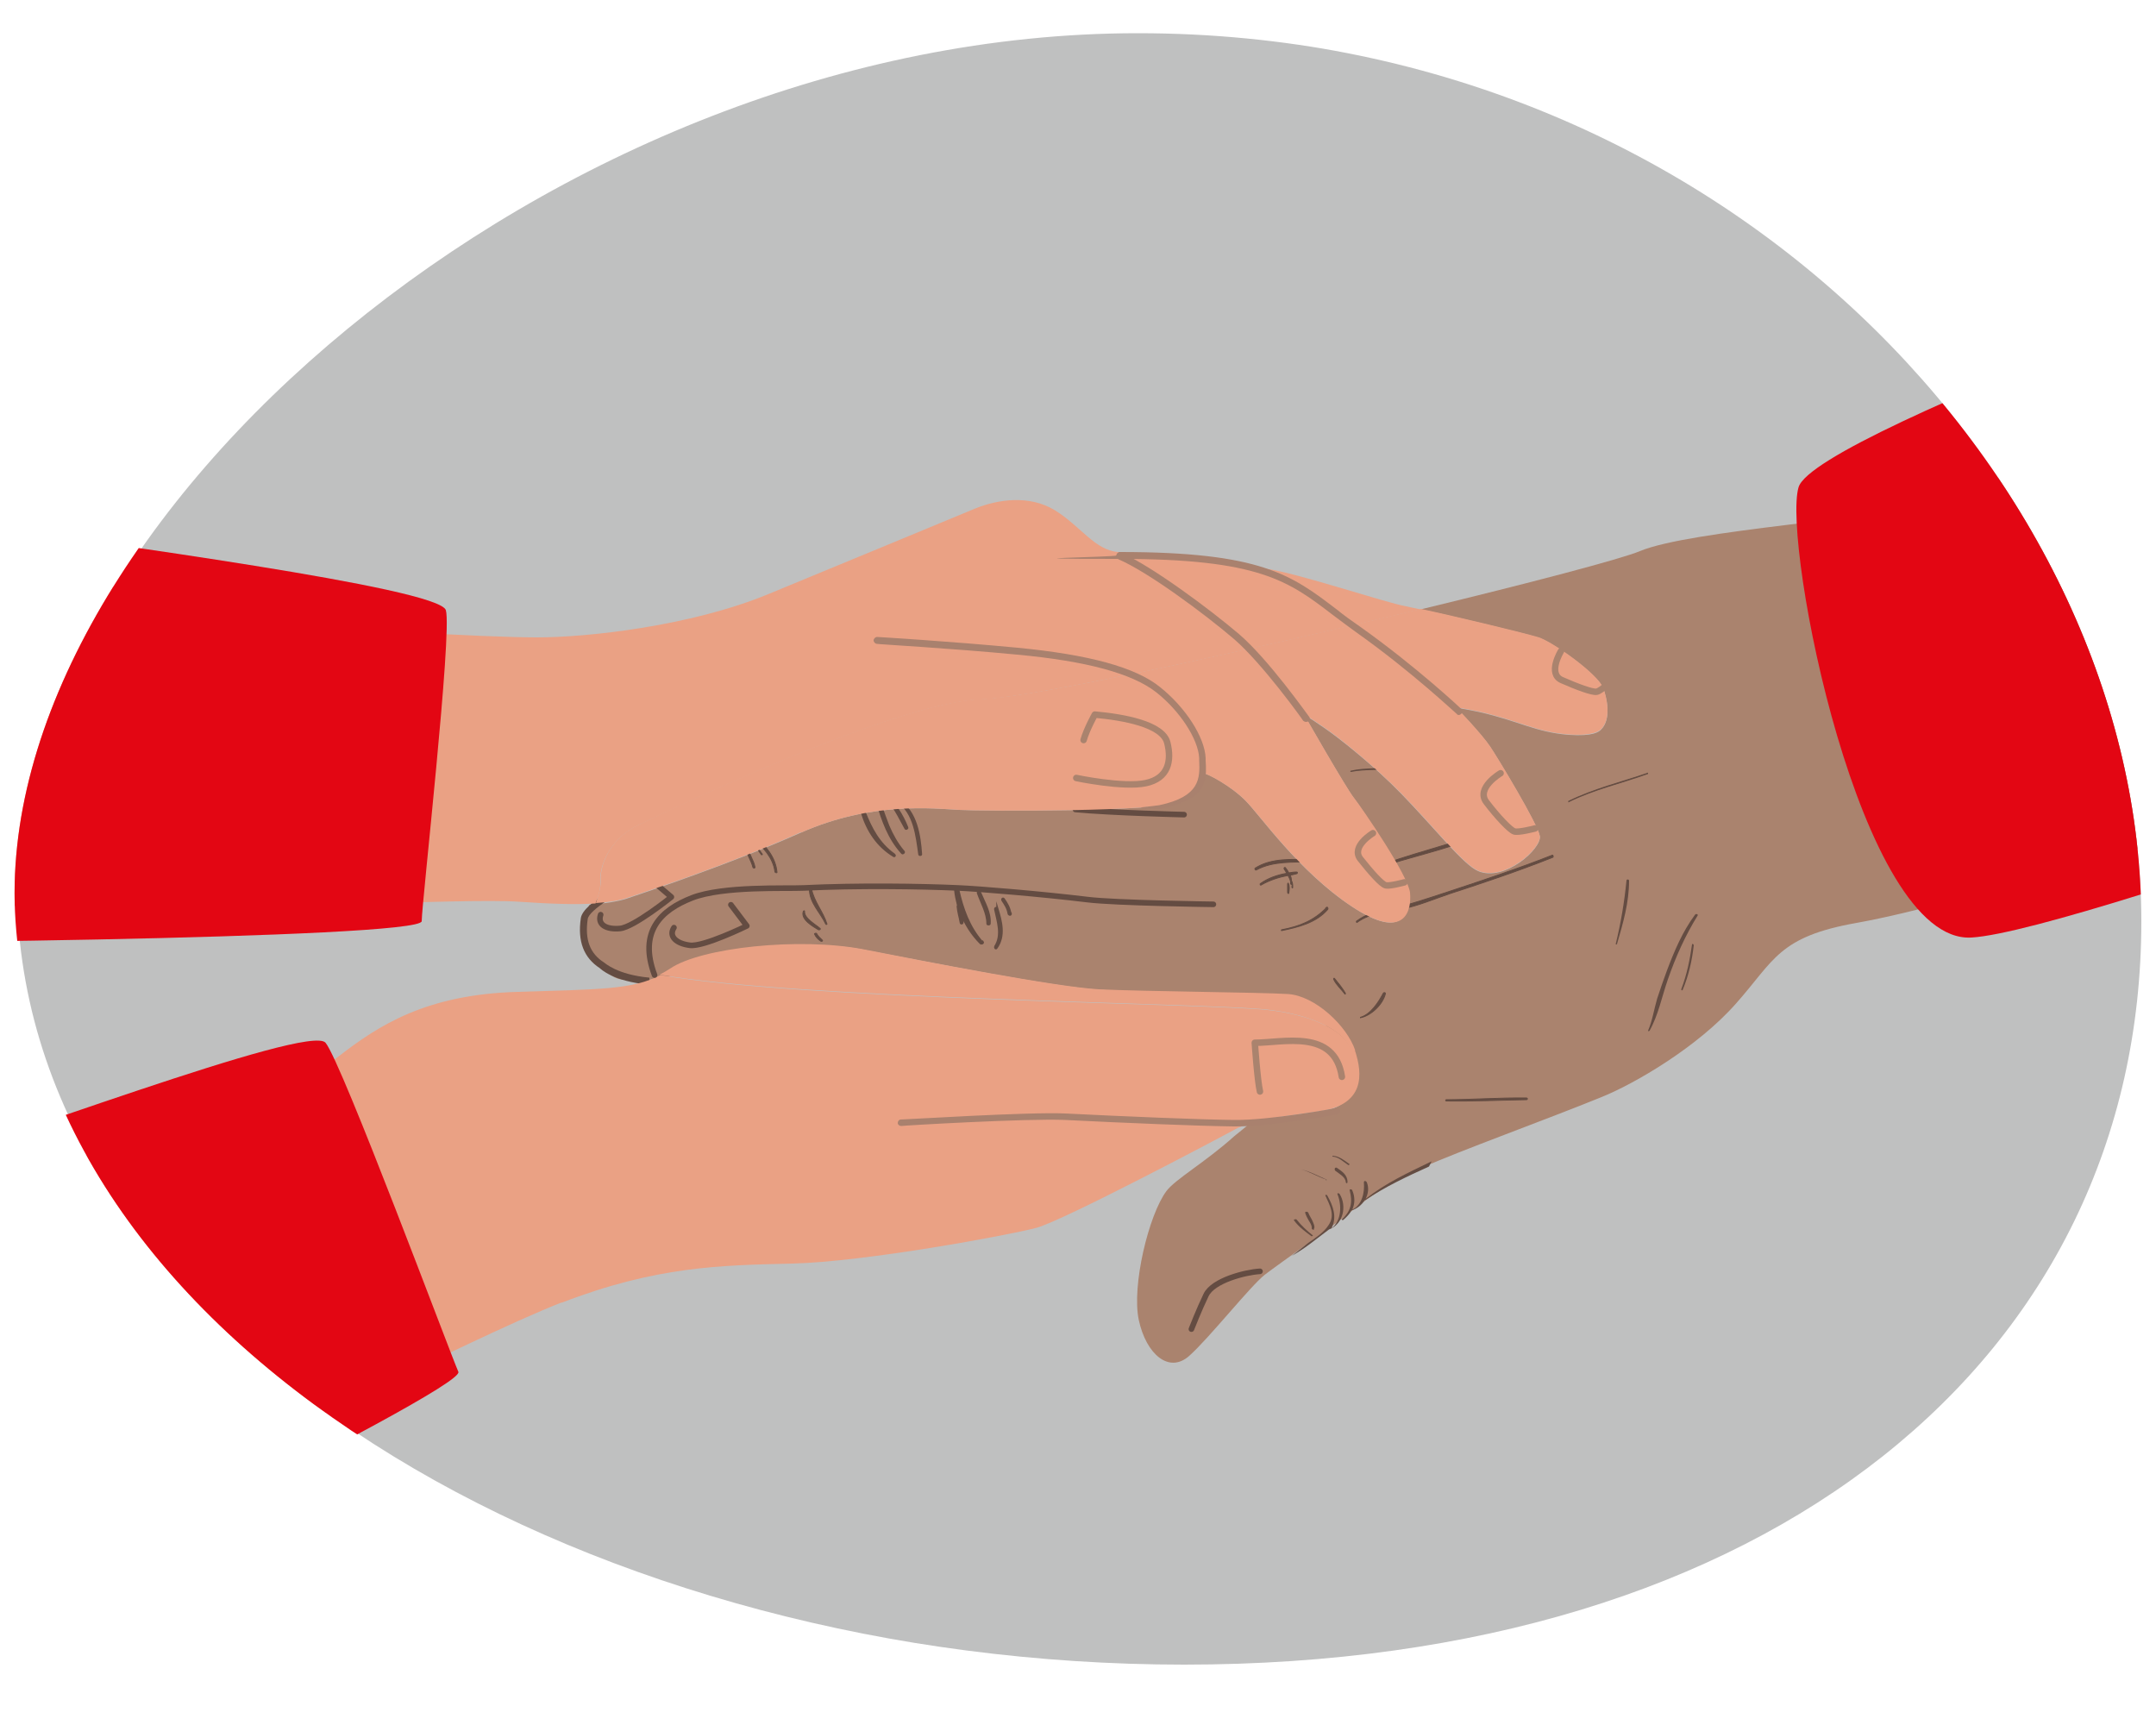 <?xml version="1.0" encoding="UTF-8"?>
<svg xmlns="http://www.w3.org/2000/svg" xmlns:xlink="http://www.w3.org/1999/xlink" id="Layer_1" width="500" height="400" version="1.1" viewBox="0 0 500 400">
  <defs>
    <style>
      .st0 {
        fill: #3b3c4d;
      }

      .st1, .st2, .st3 {
        fill: #644c42;
      }

      .st4, .st5, .st6, .st7 {
        fill: none;
      }

      .st8 {
        fill: #e30613;
      }

      .st5 {
        stroke: #aa836e;
        stroke-width: 1.5px;
      }

      .st5, .st6, .st7 {
        stroke-linecap: round;
      }

      .st5, .st7 {
        stroke-linejoin: round;
      }

      .st9 {
        fill: #bfc0c0;
      }

      .st2 {
        stroke-width: .5px;
      }

      .st2, .st3, .st6 {
        stroke-miterlimit: 10;
      }

      .st2, .st3, .st6, .st7 {
        stroke: #644c42;
      }

      .st3 {
        stroke-width: .2px;
      }

      .st10 {
        fill: #a9816e;
      }

      .st6, .st7 {
        stroke-width: 1.3px;
      }

      .st11 {
        fill: #eaa184;
      }

      .st12 {
        clip-path: url(#clippath);
      }

      .st13 {
        fill: #aa836e;
      }

      .st14 {
        fill: #644c42;
      }
    </style>
    <clipPath id="clippath">
      <path class="st4" d="M496.6,213.6c0-100.9-97.1-206-233.3-206S-2.7,121.6,3.6,213.6c6.9,100.8,134.9,172.4,271,172.4s222-71.4,222-172.4Z"></path>
    </clipPath>
  </defs>
  <g class="st12">
    <path class="st9" d="M497.2,213.7c0-100.9-97.1-206-233.3-206S-2.1,121.8,4.2,213.7c6.9,100.8,134.9,172.4,271,172.4s222-71.4,222-172.4Z"></path>
    <rect class="st4" x="77.5" y="8.4" width="405.7" height="405.7" transform="translate(-49.1 90.2) rotate(-16.8)"></rect>
    <path class="st13" d="M447,116.8c-10.2,3.4-55,6.1-66.7,11-4.6,1.9-25.6,7.4-50.8,13.5,8,1.7,24.6,5.7,27.4,6.6,3.3,1.1,13.6,8.4,14.9,11.7.8,2.2,2,7.1-.5,9.6-.5.5-1.8,1.6-7.5,1.2-7.7-.6-11.5-3.2-20.8-5.3-2.3-.5-4.2-.8-5.3-1,0,0,5.9,6.1,7.9,9.1,2,3,11,17.9,11.5,20.7.5,2.8-8.1,10.7-14.3,8.1-3.4-1.4-10.3-10.2-17.8-17.9-6.2-6.4-13.3-11.9-15-13.2-3.8-2.9-7.6-5.2-7.6-5.2,0,0,9.7,17,11.6,19.4,1.9,2.4,12,18,12.4,22,.4,4-.5,11.3-12.9,3.1-12.4-8.2-21.3-21.2-24.7-24.6-3.4-3.4-8.8-6.3-9.5-6.2-.7,0-.6,4.6-5.1,6.5-5.7,2.4-46.1,2.2-51.8,1.9-5.7-.3-20.3-2-36.7,5.3-16.4,7.3-36,13.8-40.4,15.3-1.8.6-5.5,1.2-8.6,1.4-1.4,3.8-3.3,7,3.4,14.8,3.5,4.1,5.8,1.9,10.3,2.7.8-.4,4.3-.5,5.1-1,7.2-4.9,29.8-9,44.6-6.1,14.8,2.8,44.5,8.7,54.7,9.3,10.2.6,37.4,2,43.6,2.4,6.3.4,10.2,6.6,12.1,12.2,1.9,5.7,6,12.2-4.6,13.7-7.5,1.1-12.3,1.6-15.9,2.6-1.3,1.1-2.6,2.1-3.8,3.1-6.8,6.1-13.6,9.9-15.7,12.7-4.1,5.5-8.1,22-6.4,29.9,1.7,7.9,7,12.5,11.7,8.3,4.7-4.2,14.1-16.1,17.5-18.8,3.4-2.6,16.1-11.5,19.2-14,3-2.5,8.3-6.7,17.7-11,7.7-3.5,28.7-11.1,41.2-16.2,7.7-3.1,22.3-11.6,31.2-21.7,8.9-10,9.8-15.5,28-18.7,18.2-3.2,50.1-13.4,57.9-15.3,7.8-1.9,153-39.3,160.8-51.6,1.2-7.2-5.6-33-7.7-38.9-8.1-22.6-21.4-35-37.5-52-4.9,2.7-116.4,43.5-121.5,46.2-11.3,5.9-24.9,10.8-35.8,14.4Z"></path>
    <path class="st14" d="M150.4,228.3c-8.2-.7-11.2-3.7-11.3-3.8-3.7-2.4-5.2-6.2-4.4-11.6.5-3.6,11.1-8.9,13.2-9.9l.7,1.4c-4.9,2.4-12,6.6-12.3,8.7-.7,4.8.5,8,3.8,10.1.2.1,3,2.8,10.5,3.5v1.6Z"></path>
    <path class="st11" d="M130.2,302.1c22-8.5,36.9-8.7,53.6-9.1,16.7-.4,50.3-6.6,56.6-8.3,6.2-1.7,41.6-20.4,45.8-22.7,1.2-.7,2.5-1.1,4-1.6,6.5-5.2,14.8-10.5,20.5-13.3,6.8-3.4-.8-11.2-16.7-12.9-13.9-1.5-109.2-2.4-140.8-8.1-6.5,3.4-14.3,3.3-33.2,3.9-21.2.6-32.2,7.8-41.4,14.9-9.3,7.2-35.6,15.3-50.5,20.4-13.6,4.6-99.4,30.1-111.1,32.9,9.4,27.5,38.6,56.4,54.8,74.4,5-.4,56.7-25.1,63.9-26.7,8.1-1.7,72.7-35.4,94.6-43.9Z"></path>
    <path class="st11" d="M314.3,243.6c-1.9-5.7-9.3-12.7-15.6-13.1-6.3-.4-33.6-.6-43.9-1.1-10.2-.6-39.9-6.4-54.7-9.3-14.8-2.8-37.5-.4-44.7,4.5-.8.5-1.6,1-2.4,1.4,31.6,5.6,126.9,6.6,140.8,8.1,15.9,1.7,23.5,9.5,16.7,12.9-5.7,2.8-13.9,8.1-20.5,13.3,3.6-1,8.4-1.5,15.9-2.6,10.6-1.5,10.2-8.5,8.3-14.2Z"></path>
    <path class="st10" d="M209,261.1c-.4,0-.8-.3-.8-.7,0-.4.3-.8.7-.8,1.2,0,29.6-1.8,38.2-1.4,14,.7,30.8,1.4,39.1,1.5,8.2.1,23.6-2.7,23.7-2.8.4,0,.8.2.9.6,0,.4-.2.9-.6.9-.6.1-15.7,2.9-24.1,2.8-8.2-.1-25.1-.8-39.1-1.5-8.5-.4-37.7,1.3-38,1.4,0,0,0,0,0,0Z"></path>
    <path class="st8" d="M585.1,41.1c-26.5,10.2-164.2,58.9-168,71.9-3.8,12.9,14.3,105.9,40.1,104.4,25.8-1.5,185-60.9,185-60.9,0,0-27.2-112.7-29.2-112s-27.9-3.4-27.9-3.4Z"></path>
    <path class="st7" d="M292.2,294.8c-3.4.2-10.9,2.1-12.5,5.5-1.6,3.3-3.4,7.9-3.4,7.9"></path>
    <path class="st7" d="M151.1,204.1l4.6,3.9s-8.7,7-11.9,7.3-5.3-.9-4.5-3.2"></path>
    <path class="st7" d="M169.5,209.8l3.7,4.9s-10,4.9-13.2,4.5-5-2.1-3.7-4.1"></path>
    <path class="st6" d="M281.4,209.7s-22.8-.3-29.2-1.1c-10.7-1.3-25.2-2.5-30-2.7-8.8-.4-23.5-.6-35.8,0-4.2.2-18.7-.5-25.9,2.3s-12.5,7.8-8.7,17.9"></path>
    <path class="st2" d="M209.5,197.4c-1.5-1.8-2.6-3.8-3.5-5.9-.3-.8-.6-1.6-.9-2.4-.2-.6-.4-1.1-.6-1.6,0-.6-.1-.9-.4-.8,0-.3-.2-.5-.2-.8,0-.3-.5,0-.5.1,1.3,4.3,2.7,8.4,5.8,11.8.2.2.5-.1.4-.3Z"></path>
    <path class="st2" d="M207.3,198.1c-3.5-2.5-5.3-6-6.8-9.8-.2-.5-.8-.4-.6.2,1.3,4.2,3.6,7.7,7.4,10,.2.1.3-.2.1-.3Z"></path>
    <path class="st2" d="M204.8,184.5c2.5,2,3.7,5,5.2,7.6.1.2.5,0,.4-.2-1.1-2.8-2.9-5.8-5.4-7.6,0,0-.3,0-.2.2Z"></path>
    <path class="st2" d="M213.6,198.1c-.3-4.4-1.1-9.8-5.1-12.4-.1,0-.4,0-.2.2,3.8,2.7,4.3,8,4.9,12.2,0,.2.4.2.4,0Z"></path>
    <path class="st3" d="M191.8,214.3c-.9-2.9-3-5.2-3.6-8.2,0-.2-.5-.2-.5,0,0,3.3,2.5,5.4,3.8,8.2,0,.1.3.1.3,0Z"></path>
    <path class="st3" d="M186.6,211.3c0-.2-.2-.1-.3,0-.7,1.9,2.2,3.5,3.5,4.3.2.1.6-.1.4-.3-1-.9-3.8-2.4-3.6-4Z"></path>
    <path class="st3" d="M188.9,216.6c.3.7.8,1.2,1.4,1.6.2.2.6,0,.4-.2-.5-.5-1-.9-1.3-1.5,0-.2-.6-.1-.5.1Z"></path>
    <path class="st3" d="M354,254.6c-6.2-.1-12.4.4-18.6.4-.2,0-.2.3,0,.3,6.2.1,12.4-.2,18.6-.3.3,0,.3-.4,0-.4Z"></path>
    <path class="st1" d="M382.5,239.1c2.1-3.7,2.9-8,4.3-12,1.8-5.2,4-10.1,6.9-14.8.2-.3-.4-.5-.6-.2-2.9,3.9-4.8,8.4-6.5,12.9-.8,2.2-1.6,4.4-2.3,6.6-.7,2.4-1.1,5.1-2.1,7.4,0,.1.2.2.3,0Z"></path>
    <path class="st1" d="M390.2,229.6c1.4-3.3,2.2-6.8,2.6-10.4,0-.2-.3-.5-.4-.2-.5,3.5-1.2,7-2.5,10.4,0,.2.2.4.2.2Z"></path>
    <path class="st1" d="M375,218.9c1.4-4.8,2.8-9.6,2.8-14.7,0-.3-.6-.4-.6,0-.5,5-1.3,9.8-2.5,14.7,0,.1.2.2.3,0Z"></path>
    <path class="st3" d="M307.7,210.4c-3,3.1-6.3,4.4-10.5,5.2-.1,0,0,.2,0,.2,3.9-.8,8-1.8,10.7-4.9.2-.2,0-.7-.3-.5Z"></path>
    <path class="st3" d="M303.9,199.3c-4.3,0-9-.4-12.8,2-.2.1,0,.6.3.4,3.9-2.1,8.5-1.7,12.7-1.9.3,0,.1-.6-.1-.6Z"></path>
    <path class="st0" d="M304.4,180.4c-2.7.1-5.4.9-7.9,1.8-.3.1-.2.7.1.6,2.6-.8,5.2-1.3,7.9-1.8.3,0,.2-.6,0-.6Z"></path>
    <path class="st0" d="M296.9,178.8c2.5-1.4,5.4-1.2,8.2-1.4.3,0,.2-.4,0-.5-2.9-.2-5.9-.2-8.5,1.3-.3.1,0,.7.3.5Z"></path>
    <path class="st1" d="M313.3,179c3.4-.7,7-.2,10.4-1,.2,0,.3-.4,0-.4-3.4.8-7,.3-10.4,1.1-.2,0-.2.3,0,.3Z"></path>
    <path class="st3" d="M315.3,202.7c8.4-3.2,17.2-4.9,25.6-8,.3-.1,0-.6-.2-.5-8.5,2.7-17.2,4.9-25.4,8.3-.2,0,0,.3.1.3Z"></path>
    <path class="st3" d="M321.5,210.9c-2.5.4-4.9,1.2-6.9,2.7-.1,0,0,.4.1.3,3-2.2,6.7-2.4,10.3-3.1,3.8-.7,7.7-2.4,11.3-3.6,8-2.6,16-5.3,23.8-8.4.2,0,.1-.6-.1-.5-8.4,3.3-16.9,6.1-25.4,8.9-4.3,1.4-8.6,2.9-13.1,3.7Z"></path>
    <path class="st3" d="M315.5,236c0,0,0,0,0,0,2.5-.5,5.2-3.1,5.8-5.6,0-.3-.4-.3-.5-.1-1.1,2.1-2.9,4.9-5.3,5.6Z"></path>
    <path class="st3" d="M312,230.3c-.7-1.2-1.6-2.3-2.5-3.4-.1-.2-.3,0-.2.2.6,1.3,1.7,2.2,2.6,3.4,0,.1.2,0,.1-.2Z"></path>
    <path class="st1" d="M299,207c.1-.7.2-1.5-.1-2.2-.2-.3-.4,0-.4.2,0,.6,0,1.2,0,1.9,0,.4.5.6.5.1Z"></path>
    <path class="st3" d="M297.8,201.5c.2.3.4.6.6,1-2.2.4-4.3,1.1-6.1,2.4-.2.1,0,.5.2.3,1.9-1.1,4.1-1.8,6.2-2.2.3.6.7,1.2.6,1.9,0,.2.4.3.4,0,0,.2-.1.5-.1.8,0,.2.2.3.2.1,0-.6,0-1.1-.3-1.6,0,0,0,0,0,0,0-.4-.1-.9-.3-1.3.5,0,1-.2,1.5-.3.2,0,.3-.4,0-.4-.6,0-1.2.1-1.8.2-.2-.4-.5-.8-.8-1.2-.2-.2-.4.1-.3.3Z"></path>
    <path class="st0" d="M297.1,166.3c-.3.1-.4.7,0,.6,1.8-.4,3.7-1.1,5-2.5.3-.3,0-.6-.4-.4-1.5.9-3.1,1.5-4.7,2.3Z"></path>
    <path class="st0" d="M295.3,160.6c2.7-.6,5.4-.2,8.1,0,.3,0,.3-.3,0-.4-2.8-.4-5.5-.6-8.2,0-.3,0-.1.3,0,.3Z"></path>
    <path class="st3" d="M363.8,185.9c5.9-2.9,12.2-4.3,18.3-6.5,0,0,0-.1,0-.1-6.1,2.1-12.4,3.6-18.3,6.5,0,0,0,.1,0,0Z"></path>
    <path class="st7" d="M274.6,188.9s-16.7-.4-25.2-1.2"></path>
    <path class="st2" d="M227.8,218.5c-3.1-3.5-4.6-7.8-5.6-12.3,0-.3-.7-.3-.7,0,.1,1.3.4,2.6.7,3.8,0,0-.1,0-.1.2.1,1.3.5,2.5.7,3.7,0,.3.4.3.4,0,0-.7-.2-1.4-.3-2.1,1,2.5,2.5,4.9,4.5,6.9.2.2.7,0,.5-.3Z"></path>
    <path class="st2" d="M226.8,207.1c.8,2.3,2.2,4.6,2.2,7.1,0,.2.5.2.5,0,.2-2.6-1.2-4.8-2.2-7.2,0-.2-.6,0-.5.2Z"></path>
    <path class="st2" d="M231.3,210.8c-.1-.4-.6-.3-.5.1.6,2.9,1.7,5.9,0,8.6-.1.2.1.6.3.3,2-2.8,1.1-6.1.2-9.1Z"></path>
    <path class="st2" d="M234.3,211.8c-.2-1.3-.8-2.3-1.5-3.3-.2-.3-.5,0-.3.3.6.9,1.2,1.8,1.4,3,0,.3.6.5.5,0Z"></path>
    <path class="st1" d="M299.6,291.2c3.3-1.9,4.6-3.1,8.6-6.1,3.3-1.2,4.2-5.4,2.5-8.2-.2-.3-.7-.3-.5.1,1,2.5.9,6.1-1.4,7.8,1.3-2.6.4-5.1-1-7.6-.1-.2-.6-.2-.4.1,1,2.2,2.3,4.5.7,6.8-1.1,1.7-3,2.9-4.7,4.1"></path>
    <path class="st1" d="M332,269.3c-5.4,2.6-10.6,5-15.3,8.7.6-1.2.8-2.5.3-3.8-.1-.3-.7-.6-.7,0,.2,2.3-.4,5.2-2.7,6.3.6-1.3.7-2.9,0-4.5-.1-.3-.7-.3-.6,0,.7,2.7.4,4.8-1.8,6.7-.2.1.2.3.3.2.8-.7,1.5-1.4,1.9-2.2,1.3-.4,2.4-1.3,3.1-2.4,0,0,0,0,.1,0,4.6-3.1,9.7-5.5,14.8-7.8"></path>
    <path class="st1" d="M307.5,273.7c.1,0,.3-.1.1-.2-1.9-.8-3.8-1.9-5.8-2.3,0,0-.1,0,0,0,2,.5,3.8,1.7,5.7,2.3Z"></path>
    <path class="st1" d="M309.9,270.8c-.4-.2-.5.5-.2.7.9.7,2.3,1.4,2.4,2.6,0,.3.4.4.4,0,0-1.7-1.3-2.5-2.6-3.4Z"></path>
    <path class="st1" d="M312.9,269.9c-1.1-.8-2.3-1.8-3.8-1.9-.2,0-.1.2,0,.2,1.4.1,2.4,1.2,3.5,1.9.2.2.5-.1.3-.3Z"></path>
    <path class="st1" d="M304.5,286.5c-1.4-1.1-2.7-2.3-3.8-3.7-.2-.2-.8,0-.6.2,1.1,1.5,2.6,2.6,4.1,3.7"></path>
    <path class="st1" d="M304.7,285c.3-.5,0-1.1-.2-1.6-.3-.8-.8-1.4-1.1-2.2-.1-.3-.9-.3-.7.1.2.6.5,1.2.8,1.7.3.5.8,1.2.7,1.8,0,.3.4.5.6.2Z"></path>
    <path class="st3" d="M176.5,198.1c0,.2.4.1.3,0-.3-.4-.6-.9-.9-1.3,0,0-.2,0-.2,0,.2.5.5.9.8,1.3Z"></path>
    <path class="st3" d="M180.2,202.3c-.3-3.5-2.6-6.2-5.2-8.4-.3-.3-.8.1-.4.4,2.3,2.1,4.7,4.6,5.1,7.8,0,.3.6.4.5.1Z"></path>
    <path class="st3" d="M172.9,196.6c.3,1.6,1.3,2.9,1.7,4.5,0,.2.5.3.5,0-.3-1.6-1.3-2.9-1.7-4.5,0-.2-.5-.4-.5,0Z"></path>
    <path class="st11" d="M42.3,211.5c9.6-.4,65.7-3.3,78.1-2.4,7.3.5,13.2.7,17.7.4.6-1.6,1.2-3.2,1.1-4.8-.3-5.2,3.4-10.7,8.5-13.2,5.2-2.5,59.2-28.5,79.7-29.3,12.5-.5,62.4-11.4,102-20.9-1.4-.3-2.5-.5-3.3-.7-5-.9-25.1-7.7-32.4-8.7-7.3-1-29-3.6-34.4-3.9-5.4-.4-8.8-6.1-14.7-9.7-5.9-3.6-13.2-2.5-18.4-.4-5.1,2.1-30.1,12.5-48.1,19.9-18,7.4-41.8,10-53.6,10s-50.9-2.1-56.8-3.8c-4.9-1.4-165.8-30.4-187.9-37.1-8.9,11.7-6.8,29.1-6.8,43.2s-.2,34.1,5.7,52.4c24.5,3.9,155.7,9.1,163.4,8.8Z"></path>
    <path class="st11" d="M185.7,193.1c16.4-7.3,31-5.6,36.7-5.3,5.7.3,46,.5,51.8-1.9,4.5-1.9,4.4-6.4,5.1-6.5.7,0,6.1,2.8,9.5,6.2,3.4,3.4,12.4,16.4,24.7,24.6,12.4,8.2,13.9.9,13.5-3.2-.4-4-11.1-19.6-13-22-1.9-2.4-11.6-19.4-11.6-19.4,0,0,3.8,2.3,7.6,5.2,1.7,1.3,8.8,6.9,15,13.2,7.5,7.7,14.4,16.5,17.8,17.9,6.2,2.6,14.8-5.3,14.3-8.1-.5-2.8-9.5-17.7-11.5-20.7-2-3-7.9-9.1-7.9-9.1,1.1.2,3,.5,5.3,1,9.3,2.1,13.1,4.7,20.8,5.3,5.7.4,7-.8,7.5-1.2,2.5-2.5,1.3-7.5.5-9.6-1.3-3.3-11.6-10.6-14.9-11.7-2.8-.9-19.4-4.9-27.4-6.6-39.6,9.5-89.5,20.5-102,20.9-20.5.8-74.5,26.7-79.7,29.3-5.2,2.5-8.8,8-8.5,13.2,0,1.5-.6,3.1-1.1,4.8,3.1-.2,5.5-.6,7.3-1.2,4.4-1.5,24-7.9,40.4-15.3Z"></path>
    <path class="st10" d="M265.6,187.5c-.4,0-1.3-.3-.9-.3,2-.2,3.5-.4,4.2-.5,9.4-2,9.4-6.2,9.2-10.4v-.5c-.2-4.4-4.5-11-10-15.3-5.5-4.3-16-7.2-32.2-8.7-15.7-1.5-32.3-2.4-32.5-2.5-.4,0-.8-.4-.8-.8,0-.4.4-.8.8-.8.2,0,16.8,1,32.6,2.5,16.5,1.6,27.3,4.5,33,9.1,5.9,4.7,10.4,11.6,10.6,16.5v.5c.2,3.4.5,7.6-5.5,9.8s-4.9,1.2-8.5,1.5c0,0,0,0,0,0Z"></path>
    <path class="st10" d="M302.9,167.4c-.2,0-.5-.1-.7-.3,0-.1-9.4-13.2-16-18.9-6.9-5.9-20-15.6-26.8-18.5-.4-.2-.6-.6-.4-1.1.2-.4.6-.6,1.1-.4,7.2,3.2,20.5,13.1,27.2,18.8,6.8,5.8,15.9,18.7,16.3,19.2.3.4.2.9-.2,1.1-.1,0-.3.1-.5.1Z"></path>
    <path class="st5" d="M249.6,180.4s10.9,2.3,16.1,1.2,6.1-5.1,5-9.4c-1.1-4.3-10.2-5.9-16.8-6.5,0,0-1.9,3.4-2.6,5.9"></path>
    <path class="st5" d="M292.2,253.1c-.6-2.5-1.2-11.3-1.2-11.3,6.6,0,18.5-3.3,20.2,7.9"></path>
    <path class="st10" d="M338.4,165.8c-.2,0-.4,0-.5-.2-.1,0-10.4-9.8-23.4-19-1.9-1.4-3.7-2.7-5.4-4-10.3-7.9-17.1-13-49.4-13s-.8-.4-.8-.8.4-.8.8-.8c32.8,0,39.8,5.3,50.4,13.4,1.6,1.3,3.4,2.6,5.3,3.9,13.1,9.3,23.4,19,23.5,19.1.3.3.3.8,0,1.1-.2.2-.4.3-.6.3Z"></path>
    <path class="st5" d="M318.4,193.2s-5.2,3.1-2.9,6c2.3,2.9,4.9,5.9,5.9,6.1s4.3-.7,4.3-.7"></path>
    <path class="st5" d="M348,179.3s-5.8,3.4-3.3,6.7,5.5,6.5,6.5,6.8,4.8-.7,4.8-.7"></path>
    <path class="st5" d="M362,151s-3.2,5.2.2,6.7,7.1,2.9,8.1,2.7,3.5-2.6,3.5-2.6"></path>
    <path class="st8" d="M-125.4,101.4c48.8,15.7,96.2,16.2,122,20.4,25.8,4.1,105.3,14.4,106.8,19.7s-5.6,68-5.6,72.1-142,5.6-175.3,4.9c-33.3-.7-38-5.5-37.7-30.7.3-25.2-10.1-86.4-10.1-86.4Z"></path>
    <path class="st8" d="M-147,305.3c51.3-5.8,94.3-25.6,119.6-32.7,25.2-7.1,99.1-35.4,102.9-30.8s29,72.3,30.8,76.3c1.9,4-125.7,66.4-156.1,80-30.4,13.6-36.8,11-48.2-13.5-11.4-24.5-48.9-79.3-48.9-79.3Z"></path>
  </g>
</svg>
